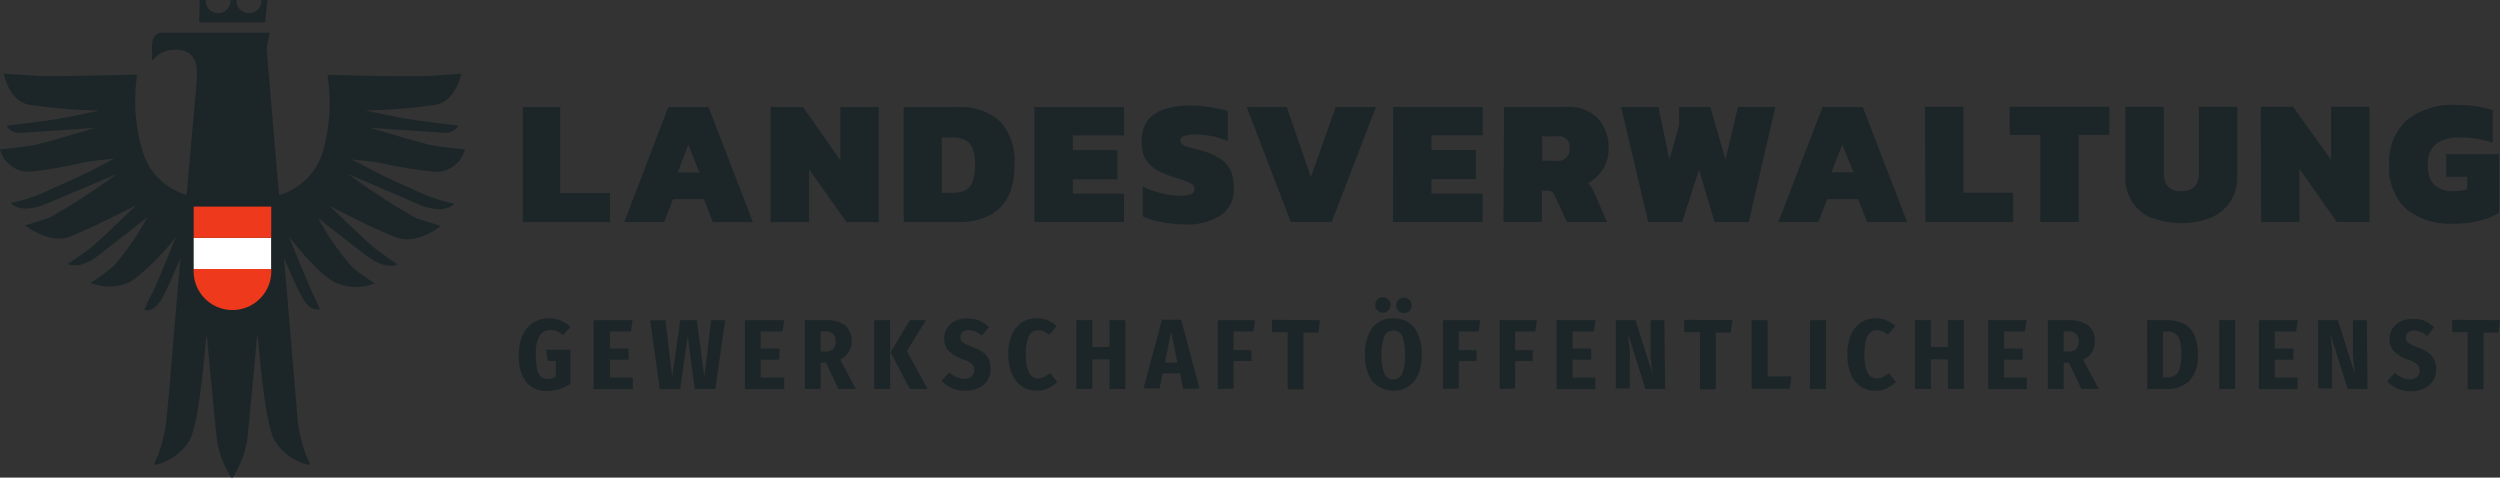 <svg id="Landesverwaltung_sticky" data-name="Landesverwaltung sticky" xmlns="http://www.w3.org/2000/svg" width="200.84" height="38.366" viewBox="0 0 200.84 38.366">
  <rect x="0" y="0" width="200.84" height="38.366" fill="#333333" stroke="none"/>
  <path id="Pfad_2195" data-name="Pfad 2195" d="M35,13.81A2.4,2.4,0,0,0,37.35,12s-1.84-.16-2.81-.37-4.8-1.36-4.8-1.36l5.88.39a1.23,1.23,0,0,0,1.21-.57s-1.56-.18-3.17-.4-4.32-.82-4.32-.82A43.13,43.13,0,0,0,35.1,8.4c1.59-.4,1.95-2.48,1.95-2.48l-2.62.18c-1.55.08-7.09-.06-8-.09a.11.11,0,0,0-.11.13A13.93,13.93,0,0,1,26,11.93a5.17,5.17,0,0,1-3.58,3.75c-.54-6.27-1-11.81-1-11.81l.24-1.18a.06.06,0,0,0-.05-.06h-8.7s-.7,0-.7,1.13v1a.07.07,0,0,0,.13,0A2.17,2.17,0,0,1,14.16,4c1.54,0,1.7,1.25,1.66,2.11,0,.41-.47,5.5-.83,9.55a5.17,5.17,0,0,1-3.6-3.75A13.93,13.93,0,0,1,11,6.14.11.11,0,0,0,10.93,6c-.92,0-6.45.17-8,.09L.31,5.92S.66,8,2.25,8.4A43.13,43.13,0,0,0,8,8.88s-2.7.6-4.32.82-3.17.4-3.17.4a1.23,1.23,0,0,0,1.21.57l5.88-.39s-3.83,1.16-4.8,1.36S0,12,0,12a2.4,2.4,0,0,0,2.36,1.8,35.4,35.4,0,0,0,4.36-.75,23.5,23.5,0,0,1,2.44-.29c-.95.44-1.53.91-5,2.4A13.61,13.61,0,0,1,.87,16.31s.72,1,3,0C6.44,15.22,9.35,14,9.35,14A51,51,0,0,1,4,17.47c-1.08.37-2,.64-2,.64s2,1.52,3.55.93,5.4-2.55,5.4-2.55-3,2.88-3.64,3.4S5.44,21.2,5.44,21.2s.9.51,2.38-.62,4-3.11,4-3.11a21.09,21.09,0,0,1-2.68,3.89,13.46,13.46,0,0,1-1.87,1.36,4.07,4.07,0,0,0,3.24-.09A17.84,17.84,0,0,0,14.14,19s-1.67,4.18-2,4.73a7.017,7.017,0,0,0-.54,1.16s.75.36,1.51-1.09c.5-1,1.06-2.27,1.38-3.05-.55,6.34-1,12.12-1.08,12.47a11.3,11.3,0,0,1-1,4,.09.09,0,0,0,.1.12,4.35,4.35,0,0,0,2.74-2c.74-1.52,1.18-6.67,1.31-8.27h.07c.15,1.64.64,7,.81,8.38a7.84,7.84,0,0,0,1.11,2.86.1.1,0,0,0,.18,0,7.84,7.84,0,0,0,1.11-2.86c.17-1.34.66-6.73.8-8.38a.04.04,0,0,1,.08,0c.13,1.61.57,6.75,1.31,8.27a4.35,4.35,0,0,0,2.74,2,.09.09,0,0,0,.1-.12,11.3,11.3,0,0,1-1-4L22.82,20.74c.33.77.88,2.07,1.38,3,.75,1.45,1.5,1.09,1.5,1.09s-.26-.6-.54-1.16S23.21,19,23.21,19s2.15,2.84,3.66,3.67a4.1,4.1,0,0,0,3.25.09,13.24,13.24,0,0,1-1.88-1.36,21.09,21.09,0,0,1-2.68-3.89s2.49,2,4,3.11,2.38.62,2.38.62-1.18-.79-1.84-1.31-3.64-3.4-3.64-3.4,3.7,1.94,5.4,2.55,3.55-.93,3.55-.93-.9-.27-2-.64A51,51,0,0,1,28,14s2.91,1.23,5.5,2.36c2.26,1,3,0,3,0a13.61,13.61,0,0,1-3.29-1.14c-3.47-1.49-4-2-5-2.4a23.5,23.5,0,0,1,2.44.29,35.72,35.72,0,0,0,4.35.7ZM21.41,0H21V.06a1,1,0,0,1-2,0S19,0,18.95,0h-.37l-.06.06a1,1,0,0,1-2,0s0-.06-.05-.06H16.1a.06.06,0,0,0-.06.06L16,1.74a.06.06,0,0,0,.06.06h5.19a.06.06,0,0,0,.06-.06L21.47.06A.06.06,0,0,0,21.41,0Z" fill="#1c2628"/>
  <rect id="Rechteck_201" data-name="Rechteck 201" width="6.22" height="2.51" transform="translate(15.56 19.11)" fill="#fff"/>
  <path id="Pfad_2196" data-name="Pfad 2196" d="M21.79,19.11H15.56V16.6h6.23Zm-6.23,2.5a3.12,3.12,0,1,0,6.23,0Z" fill="#ee391d" fill-rule="evenodd"/>
  <rect id="Rechteck_202" data-name="Rechteck 202" width="158.39" height="9.05" transform="translate(41.48 22.2)" fill="none"/>
  <path id="Pfad_2197" data-name="Pfad 2197" d="M45.85,26.26l-.62.66a2.29,2.29,0,0,0-.5-.32,1.36,1.36,0,0,0-.51-.09,1,1,0,0,0-.87.46,2.85,2.85,0,0,0-.3,1.51,5.31,5.31,0,0,0,.1,1.19,1.2,1.2,0,0,0,.31.6.83.83,0,0,0,.56.17,1.1,1.1,0,0,0,.63-.17V29H44l-.12-.91h1.95v2.74a3.42,3.42,0,0,1-1.83.58,2.06,2.06,0,0,1-1.74-.73,3.42,3.42,0,0,1-.58-2.18A3.68,3.68,0,0,1,42,26.9a2.3,2.3,0,0,1,.87-1,2.48,2.48,0,0,1,2.94.35Z" fill="#1c2628"/>
  <path id="Pfad_2198" data-name="Pfad 2198" d="M50.82,25.72l-.13.91H49V28h1.5v.9H49v1.43h1.84v.93H47.69V25.72Z" fill="#1c2628"/>
  <path id="Pfad_2199" data-name="Pfad 2199" d="M58.26,25.72l-.79,5.53H55.81L55.25,27l-.61,4.26H53l-.77-5.53h1.23L54,30.28l.65-4.56h1.33l.6,4.56.55-4.56Z" fill="#1c2628"/>
  <path id="Pfad_2200" data-name="Pfad 2200" d="M63,25.72l-.14.91H61.11V28h1.5v.9h-1.5v1.43H63v.93H59.84V25.72Z" fill="#1c2628"/>
  <path id="Pfad_2201" data-name="Pfad 2201" d="M66.35,29.13h-.42v2.12H64.66V25.72h1.62a2.61,2.61,0,0,1,1.62.42,1.7,1.7,0,0,1-.4,2.75l1.25,2.36H67.36Zm-.42-.89h.4a.82.82,0,0,0,.6-.2.91.91,0,0,0,.19-.64.78.78,0,0,0-.2-.59,1,1,0,0,0-.66-.19h-.33Z" fill="#1c2628"/>
  <path id="Pfad_2202" data-name="Pfad 2202" d="M71.51,25.72v5.53H70.23V25.72Zm2.88,0L72.85,28.2l1.67,3.05H73.09L71.55,28.3l1.54-2.58Z" fill="#1c2628"/>
  <path id="Pfad_2203" data-name="Pfad 2203" d="M78.68,25.76a2.63,2.63,0,0,1,.78.53l-.59.67a1.64,1.64,0,0,0-1.06-.44.73.73,0,0,0-.48.15.53.53,0,0,0-.17.41.48.48,0,0,0,.08.3.68.68,0,0,0,.28.23,5.431,5.431,0,0,0,.59.26,3.29,3.29,0,0,1,.82.41,1.49,1.49,0,0,1,.49.54,1.82,1.82,0,0,1,.16.82,1.68,1.68,0,0,1-.24.9,1.63,1.63,0,0,1-.7.62,2.45,2.45,0,0,1-1.08.23,2.55,2.55,0,0,1-1.92-.79l.62-.69a2.55,2.55,0,0,0,.6.39,1.52,1.52,0,0,0,.63.14.77.77,0,0,0,.57-.2.66.66,0,0,0,.2-.51.62.62,0,0,0-.19-.48,1.77,1.77,0,0,0-.69-.37,3,3,0,0,1-1.18-.7,1.42,1.42,0,0,1-.35-1,1.53,1.53,0,0,1,.24-.84,1.58,1.58,0,0,1,.66-.56,2.16,2.16,0,0,1,.94-.2,2.57,2.57,0,0,1,.99.18Z" fill="#1c2628"/>
  <path id="Pfad_2204" data-name="Pfad 2204" d="M84.18,25.73a2.61,2.61,0,0,1,.71.46l-.6.71a2.41,2.41,0,0,0-.43-.28,1.13,1.13,0,0,0-.45-.09c-.69,0-1,.65-1,1.94s.35,1.93,1,1.93a1.06,1.06,0,0,0,.48-.11,2.62,2.62,0,0,0,.47-.32l.58.71a2.69,2.69,0,0,1-.71.51,2,2,0,0,1-.9.2,2.17,2.17,0,0,1-1.21-.33,2.2,2.2,0,0,1-.81-1A4,4,0,0,1,81,28.47a3.86,3.86,0,0,1,.29-1.57,2.3,2.3,0,0,1,.81-1,2.17,2.17,0,0,1,1.19-.33A2.26,2.26,0,0,1,84.18,25.73Z" fill="#1c2628"/>
  <path id="Pfad_2205" data-name="Pfad 2205" d="M89.13,31.25V28.87H87.75v2.38H86.47V25.72h1.28v2.15h1.38V25.72h1.28v5.53Z" fill="#1c2628"/>
  <path id="Pfad_2206" data-name="Pfad 2206" d="M95.05,31.25,94.81,30H93.4l-.24,1.21h-1.3l1.49-5.53h1.54l1.48,5.53Zm-1.46-2.12h1l-.51-2.48Z" fill="#1c2628"/>
  <path id="Pfad_2207" data-name="Pfad 2207" d="M97.83,31.25V25.72h3l-.14.91H99.1v1.5h1.43V29H99.1v2.21Z" fill="#1c2628"/>
  <path id="Pfad_2208" data-name="Pfad 2208" d="M106.05,25.72l-.14,1h-1.19v4.56h-1.27V26.69h-1.26v-1Z" fill="#1c2628"/>
  <path id="Pfad_2209" data-name="Pfad 2209" d="M113.62,26.32a3.41,3.41,0,0,1,.59,2.16,3.39,3.39,0,0,1-.6,2.16,2.257,2.257,0,0,1-3.36,0,3.41,3.41,0,0,1-.59-2.16,3.44,3.44,0,0,1,.59-2.15,2,2,0,0,1,1.68-.75,2.06,2.06,0,0,1,1.69.74Zm-2.09-2.26a.57.57,0,0,1,.18.44.6.6,0,0,1-.18.44.57.57,0,0,1-.44.18.58.58,0,0,1-.43-.18.63.63,0,0,1,0-.88.58.58,0,0,1,.43-.18.57.57,0,0,1,.44.18ZM111.22,27a3.65,3.65,0,0,0-.23,1.51,3.67,3.67,0,0,0,.23,1.52.79.79,0,0,0,1.43,0,3.7,3.7,0,0,0,.22-1.52,3.68,3.68,0,0,0-.22-1.51.76.76,0,0,0-.72-.45.75.75,0,0,0-.71.45Zm2-2.91a.57.57,0,0,1,.18.44.6.6,0,0,1-.18.44.57.57,0,0,1-.44.18.62.62,0,1,1,.44-1.06Z" fill="#1c2628"/>
  <path id="Pfad_2210" data-name="Pfad 2210" d="M115.92,31.25V25.72h3l-.13.91H117.2v1.5h1.42V29H117.2v2.21Z" fill="#1c2628"/>
  <path id="Pfad_2211" data-name="Pfad 2211" d="M120.48,31.25V25.72h3l-.14.91h-1.62v1.5h1.42V29h-1.42v2.21Z" fill="#1c2628"/>
  <path id="Pfad_2212" data-name="Pfad 2212" d="M128.18,25.72l-.14.91h-1.71V28h1.5v.9h-1.5v1.43h1.83v.93h-3.11V25.72Z" fill="#1c2628"/>
  <path id="Pfad_2213" data-name="Pfad 2213" d="M133.77,31.25h-1.59l-1.36-4.34a1,1,0,0,1,0,.16,8.02,8.02,0,0,0,.11,1c.03.27,0,.67,0,1.08v2.06h-1.12V25.72h1.58l1.38,4.35A12,12,0,0,1,132.6,28V25.72h1.11Z" fill="#1c2628"/>
  <path id="Pfad_2214" data-name="Pfad 2214" d="M139.17,25.72l-.14,1h-1.19v4.56h-1.27V26.69H135.3v-1Z" fill="#1c2628"/>
  <path id="Pfad_2215" data-name="Pfad 2215" d="M142,25.72v4.52h1.92l-.14,1h-3.06V25.72Z" fill="#1c2628"/>
  <path id="Pfad_2216" data-name="Pfad 2216" d="M146.69,25.72v5.53h-1.28V25.72Z" fill="#1c2628"/>
  <path id="Pfad_2217" data-name="Pfad 2217" d="M151.55,25.73a2.61,2.61,0,0,1,.71.46l-.6.71a2.41,2.41,0,0,0-.43-.28,1.13,1.13,0,0,0-.45-.09c-.69,0-1,.65-1,1.94s.35,1.93,1,1.93a1.06,1.06,0,0,0,.48-.11,3.061,3.061,0,0,0,.48-.32l.57.71a2.69,2.69,0,0,1-.71.51,2,2,0,0,1-.9.2,2.06,2.06,0,0,1-2-1.31,4,4,0,0,1-.29-1.61,3.86,3.86,0,0,1,.29-1.57,2.3,2.3,0,0,1,.81-1,2.17,2.17,0,0,1,1.19-.33,2.26,2.26,0,0,1,.85.16Z" fill="#1c2628"/>
  <path id="Pfad_2218" data-name="Pfad 2218" d="M156.5,31.25V28.87h-1.38v2.38h-1.28V25.72h1.28v2.15h1.38V25.72h1.27v5.53Z" fill="#1c2628"/>
  <path id="Pfad_2219" data-name="Pfad 2219" d="M162.82,25.72l-.14.91H161V28h1.5v.9H161v1.43h1.83v.93h-3.11V25.72Z" fill="#1c2628"/>
  <path id="Pfad_2220" data-name="Pfad 2220" d="M166.2,29.13h-.41v2.12h-1.28V25.72h1.62a2.57,2.57,0,0,1,1.62.42,1.5,1.5,0,0,1,.54,1.26,1.52,1.52,0,0,1-.94,1.49l1.26,2.36h-1.4Zm-.41-.89h.39a.83.83,0,0,0,.61-.2.91.91,0,0,0,.19-.64.74.74,0,0,0-.21-.59.94.94,0,0,0-.65-.19h-.33Z" fill="#1c2628"/>
  <path id="Pfad_2221" data-name="Pfad 2221" d="M175.28,25.93a1.82,1.82,0,0,1,.93.83,3.45,3.45,0,0,1,.35,1.7,2.84,2.84,0,0,1-.69,2.17,2.62,2.62,0,0,1-1.82.62h-1.56V25.72H174A3.83,3.83,0,0,1,175.28,25.93Zm-1.51.71v3.68h.36a.908.908,0,0,0,.98-.73,3.76,3.76,0,0,0,.13-1.13,3.72,3.72,0,0,0-.13-1.13,1,1,0,0,0-.38-.54,1.17,1.17,0,0,0-.61-.15Z" fill="#1c2628"/>
  <path id="Pfad_2222" data-name="Pfad 2222" d="M179.56,25.72v5.53h-1.28V25.72Z" fill="#1c2628"/>
  <path id="Pfad_2223" data-name="Pfad 2223" d="M184.6,25.72l-.14.91h-1.71V28h1.5v.9h-1.5v1.43h1.83v.93h-3.11V25.72Z" fill="#1c2628"/>
  <path id="Pfad_2224" data-name="Pfad 2224" d="M190.2,31.25h-1.6l-1.36-4.34a1,1,0,0,1,0,.16c.05.38.08.73.11,1s0,.67,0,1.08v2.06h-1.12V25.72h1.58l1.38,4.35a13.142,13.142,0,0,1-.17-2.07V25.72h1.12Z" fill="#1c2628"/>
  <path id="Pfad_2225" data-name="Pfad 2225" d="M194.75,25.76a2.4,2.4,0,0,1,.78.53L195,27a1.66,1.66,0,0,0-1.06-.44.69.69,0,0,0-.48.15.51.51,0,0,0-.18.41.56.56,0,0,0,.08.3.75.75,0,0,0,.28.23,5.43,5.43,0,0,0,.59.26,3.37,3.37,0,0,1,.83.41,1.38,1.38,0,0,1,.48.54,1.81,1.81,0,0,1,.17.82,1.6,1.6,0,0,1-.25.9,1.57,1.57,0,0,1-.7.62,2.38,2.38,0,0,1-1.07.23,2.55,2.55,0,0,1-1.92-.79l.62-.69a2.32,2.32,0,0,0,.59.39,1.53,1.53,0,0,0,.64.14.77.77,0,0,0,.56-.2.63.63,0,0,0,.2-.51.65.65,0,0,0-.18-.48,1.77,1.77,0,0,0-.69-.37,3.08,3.08,0,0,1-1.19-.7,1.47,1.47,0,0,1-.35-1,1.53,1.53,0,0,1,.24-.84,1.58,1.58,0,0,1,.66-.56,2.24,2.24,0,0,1,1-.2,2.48,2.48,0,0,1,.88.14Z" fill="#1c2628"/>
  <path id="Pfad_2226" data-name="Pfad 2226" d="M200.84,25.72l-.13,1h-1.19v4.56h-1.28V26.69H197v-1Z" fill="#1c2628"/>
  <path id="Pfad_2227" data-name="Pfad 2227" d="M42,8.6h3v6.9h4v2.35H42Z" fill="#1c2628"/>
  <path id="Pfad_2228" data-name="Pfad 2228" d="M53.69,8.6h3.23l3.57,9.25H57.27L56.55,16H54.07l-.71,1.84H50.15Zm2.49,5.26-.88-2.24-.86,2.24Z" fill="#1c2628"/>
  <path id="Pfad_2229" data-name="Pfad 2229" d="M61.91,8.6h2.6l3,4.27V8.6h3.08v9.25H68L65,13.6v4.25H61.91Z" fill="#1c2628"/>
  <path id="Pfad_2230" data-name="Pfad 2230" d="M72.6,8.6h4.26a4.82,4.82,0,0,1,3.45,1.12,4.69,4.69,0,0,1,1.19,3.56c0,3-1.54,4.57-4.64,4.57H72.6Zm3.89,6.89a2.5,2.5,0,0,0,1-.18,1.22,1.22,0,0,0,.62-.66,3.34,3.34,0,0,0,.22-1.37,3.78,3.78,0,0,0-.2-1.37,1.25,1.25,0,0,0-.6-.67,2.6,2.6,0,0,0-1.07-.19h-.8v4.44Z" fill="#1c2628"/>
  <path id="Pfad_2231" data-name="Pfad 2231" d="M83.1,8.6h7.2v2.28H86.19v1.18h3.58V14.4H86.19v1.16H90.3v2.28H83.1Z" fill="#1c2628"/>
  <path id="Pfad_2232" data-name="Pfad 2232" d="M93.27,17.83a5.31,5.31,0,0,1-1.47-.45V15a8.39,8.39,0,0,0,1.49.52,6.51,6.51,0,0,0,1.48.2,2.56,2.56,0,0,0,.9-.12.44.44,0,0,0,.29-.43.46.46,0,0,0-.27-.42,6.51,6.51,0,0,0-1-.39l-.55-.18a5.63,5.63,0,0,1-1.45-.68,2.24,2.24,0,0,1-.75-.88,3.28,3.28,0,0,1-.22-1.29q0-2.85,3.94-2.85a10,10,0,0,1,1.56.13,12.75,12.75,0,0,1,1.42.3v2.43a6.58,6.58,0,0,0-2.46-.53,3.6,3.6,0,0,0-1,.1c-.23.06-.35.19-.35.39a.37.37,0,0,0,.15.3,1.74,1.74,0,0,0,.43.2l1,.27a5.39,5.39,0,0,1,1.69.73,2.35,2.35,0,0,1,.81,1,4,4,0,0,1,.21,1.37,2.46,2.46,0,0,1-1,2.09,4.94,4.94,0,0,1-3,.77,9.81,9.81,0,0,1-1.85-.2Z" fill="#1c2628"/>
  <path id="Pfad_2233" data-name="Pfad 2233" d="M100.15,8.59h3.22l1.94,5.63,2-5.63h3.23l-3.56,9.25H103.7Z" fill="#1c2628"/>
  <path id="Pfad_2234" data-name="Pfad 2234" d="M111.92,8.59h7.2v2.28H115v1.18h3.57v2.34H115v1.17h4.11v2.28h-7.2Z" fill="#1c2628"/>
  <path id="Pfad_2235" data-name="Pfad 2235" d="M120.83,8.59h5a3.32,3.32,0,0,1,2.54.92,3.49,3.49,0,0,1,.86,2.45,3,3,0,0,1-.45,1.62,3.51,3.51,0,0,1-1.21,1.15,1.79,1.79,0,0,1,.46.64l1.07,2.47h-3.21l-1-2.14a.75.75,0,0,0-.22-.3.62.62,0,0,0-.36-.09h-.44v2.53h-3.09Zm4.22,4.34a1.07,1.07,0,0,0,.77-.25.91.91,0,0,0,.27-.72.85.85,0,0,0-1-1h-1.2V12.9Z" fill="#1c2628"/>
  <path id="Pfad_2236" data-name="Pfad 2236" d="M130.23,8.59h3l.88,4.22.78-2.74V8.59h2.51l1.22,4.23,1-4.23h3l-2.13,9.25h-2.75l-1.25-4.21-1.35,4.21h-2.73Z" fill="#1c2628"/>
  <path id="Pfad_2237" data-name="Pfad 2237" d="M146.42,8.59h3.23l3.56,9.25H150L149.28,16h-2.49l-.7,1.83h-3.22Zm2.48,5.25L148,11.6l-.86,2.24Z" fill="#1c2628"/>
  <path id="Pfad_2238" data-name="Pfad 2238" d="M154.64,8.58h3.09v6.9h4v2.35h-7.05Z" fill="#1c2628"/>
  <path id="Pfad_2239" data-name="Pfad 2239" d="M163.92,10.84h-2.47V8.58h8v2.26H167v7h-3.09Z" fill="#1c2628"/>
  <path id="Pfad_2240" data-name="Pfad 2240" d="M172.91,17.54a3.43,3.43,0,0,1-1.59-1.28,3.54,3.54,0,0,1-.58-2V8.58h3.09v5.29c0,1,.47,1.49,1.41,1.49s1.41-.5,1.41-1.5V8.58h3.08v5.64a3.55,3.55,0,0,1-.57,2,3.49,3.49,0,0,1-1.59,1.28,6.53,6.53,0,0,1-4.66,0Z" fill="#1c2628"/>
  <path id="Pfad_2241" data-name="Pfad 2241" d="M181.62,8.58h2.6l3.05,4.26V8.58h3.09v9.25h-2.63l-3-4.25v4.25h-3.08Z" fill="#1c2628"/>
  <path id="Pfad_2242" data-name="Pfad 2242" d="M193.27,16.76a4.47,4.47,0,0,1-1.33-3.51,4.53,4.53,0,0,1,1.39-3.58,5.86,5.86,0,0,1,4-1.24,9.2,9.2,0,0,1,2.93.42v2.63a7.63,7.63,0,0,0-2.71-.43,2.88,2.88,0,0,0-1.86.52,2,2,0,0,0-.64,1.67,2.18,2.18,0,0,0,.51,1.62,2.14,2.14,0,0,0,1.54.49,3.67,3.67,0,0,0,1.1-.14v-1h-1.68V12.38h4.25v4.71a5.49,5.49,0,0,1-1.54.63,7.93,7.93,0,0,1-2.11.25A5.57,5.57,0,0,1,193.27,16.76Z" fill="#1c2628"/>
</svg>
